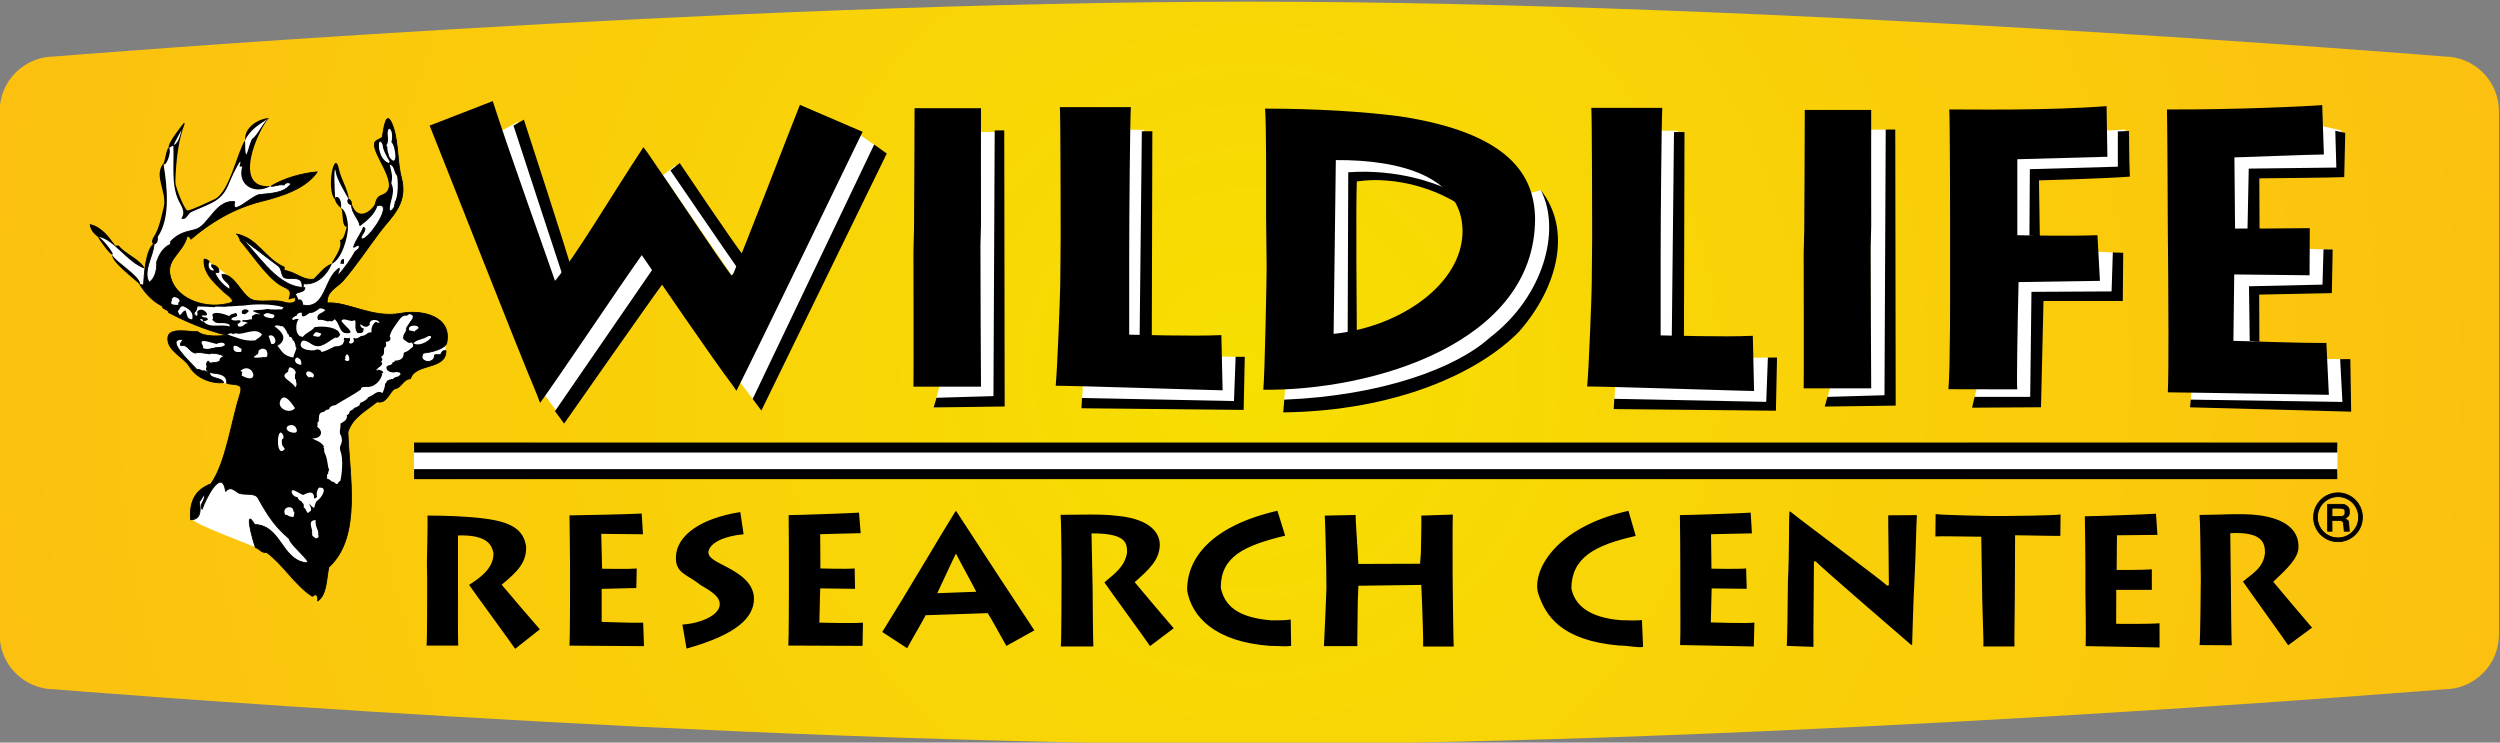 <svg xmlns="http://www.w3.org/2000/svg" xmlns:xlink="http://www.w3.org/1999/xlink" xml:space="preserve" viewBox="0 0 374.99 111.39"><rect x="0" y="0" width="374.99" height="111.39" fill="#808080" stroke="none"/><defs><path id="a" d="M0 0h612v792H0z"/></defs><defs><clipPath id="b"><path d="M171.52 741.19c-3.408 0-6.169-2.763-6.169-6.17v-58.867c0-3.408 2.761-6.171 6.169-6.171 0 0 75.384-6.168 134.45-6.168s134.45 6.168 134.45 6.168c3.407 0 6.17 2.763 6.17 6.17v58.868c0 3.407-2.763 6.169-6.17 6.169 0 0-75.383 6.169-134.45 6.169s-134.45-6.168-134.45-6.168"/></clipPath><clipPath id="d"><use xlink:href="#a"/></clipPath><clipPath id="e"><use xlink:href="#a"/></clipPath><clipPath id="f"><use xlink:href="#a"/></clipPath><clipPath id="g"><use xlink:href="#a"/></clipPath><clipPath id="h"><use xlink:href="#a"/></clipPath><clipPath id="i"><use xlink:href="#a"/></clipPath><clipPath id="j"><use xlink:href="#a"/></clipPath><clipPath id="k"><use xlink:href="#a"/></clipPath><radialGradient id="c" cx="0" cy="0" r="1" gradientTransform="matrix(196.53 0 0 -196.53 305.98 705.59)" gradientUnits="userSpaceOnUse"><stop offset="0" stop-color="#f7df01"/><stop offset="1" stop-color="#fdb515"/></radialGradient></defs><g clip-path="url(#b)" transform="matrix(1.333 0 0 -1.333 -220.47 996.48)"><path fill="url(#c)" d="M171.52 741.19c-3.408 0-6.169-2.763-6.169-6.17v-58.867c0-3.408 2.761-6.171 6.169-6.171 0 0 75.384-6.168 134.45-6.168s134.45 6.168 134.45 6.168c3.407 0 6.17 2.763 6.17 6.17v58.868c0 3.407-2.763 6.169-6.17 6.169 0 0-75.383 6.169-134.45 6.169s-134.45-6.168-134.45-6.168"/></g><path fill="#fff" d="M62.096 71.036h288.513v-3.987H62.096zM351.516 53.864l-2.553-.021-.063 4.879-19.928-.353-.229.084-.187 2.075 23.23.436zm-1.96-16.44-3.135-.083-.249 3.239-12.248-.832.041 11.813 4.089.271.145-2.741.271-5.627 10.296-.145zm1.627-17.853-2.784-.641-.165 3.465-13.824.332-.208 12 3.363.124.643-1.661-.123-7.369 13.054-.083zM305.384 36.304l.031-10.432 13.234-.311.171-6.119-3.112.14-2.835 3.393-10.868.265.093 12.689zm-9.24 23.466.437-1.947 5.604.093-.904-17.126 13.405.872.016-3.829.079-.079 2.708.157-.293 6.32-5.903.095-5.729.311-.312 15.662zm-22.079.013.481-1.744 6.011.093-.063-38.035v-.639l2.741-.015-.219 40.588zm-31.946.773.185-3.321 20.282.936.083-4.381.084-.145h3.156l-.459 7.182zm6.013-9.653 3.324.125.207-31.414-2.636-.011-2.241 31.777z"/><g clip-path="url(#d)" transform="matrix(1.333 0 0 -1.333 -220.47 996.48)"><path fill="#fff" d="m309.78 701.26.255 2.849s9.541.864 14.562 3.807c5.022 2.942 13.056 16.021 12.845 17.072l.153.829 1.184.33s.415-.692.671-1.416c.257-.724.806-7.427-.431-9.109-1.238-1.681-4.206-5.791-5.664-7.064-1.459-1.272-8.781-4.367-11.235-5.021-2.451-.654-12.34-2.277-12.34-2.277m5.57 8.5 1.985.233.023 1.729.28 15.764s.304.257 1.355.257c1.05 0 5.582-.42 7.38-1.214 1.798-.795 3.622-1.356 3.622-1.356s.232 2.103-4.672 3.481c-4.905 1.378-9.623 1.681-9.694 1.658-.068-.023-1.214-1.401-1.214-1.401z"/></g><path fill="#fff" d="m171.614 19.478-2.32-.016-.311 31.403h2.803zm-9.346 41.012.187-3.16 20.77.964-.156-4.827 2.663.077-.484 6.945z"/><g clip-path="url(#e)" transform="matrix(1.333 0 0 -1.333 -220.47 996.48)"><path fill="#fff" d="m270.46 701.7.758 2.755 3.936.211-.093 27.838s.397.21.514.199h2.533l-.256-30.723z"/></g><path fill="#fff" d="m131.535 21.984-2.693-1.837-18.045 36.899 2.444 3.239zm-30.279 2.867-1.807 1.432 10.369 15.102.577-.203.731-1.619zm-26.186-5.16 2.573-1.391 7.453 22.378-1.868 1.868zm9.426 43.346-3.263-4.421 15.096-21.319 2.304 3.28z"/><g clip-path="url(#f)" transform="matrix(1.333 0 0 -1.333 -220.47 996.48)"><path fill="#fff" d="m201.31 680.77-1.681 1.402c-1.682 1.4-2.429 1.962-3.363 2.895-.935.935-1.029.28-1.588.654-.561.374-7.751 2.878-7.801 3.55 0 0 .374.795.467 1.355.094.56.374 1.261.795 1.494.42.234 1.588 1.215 1.914 1.635.327.42 1.682 2.849 2.429 6.399s.654 4.344.654 4.344l-1.028.14-1.193-.236-.629.05s-1.774.513-1.961.56c-.186.047-1.074.841-1.074.841l-.887 1.121s-.514.794-.982 1.074c-.467.28-.653.888-.607 1.261.047.374 1.214.841 1.542.654.327-.187 1.167-.56 1.588-.56.42 0 .7.046.98.046.281 0 1.636-.186 1.636-.186h.746l-.653.934-1.308.233s-2.195.888-2.989 1.308c-.795.421-1.309.795-2.055 1.402-.748.606-2.102 1.541-2.29 1.727-.186.188-.42.468-.98.935-.561.466-2.707 2.428-2.849 2.755-.142.328-.794 1.215-.794 1.215l-.981 1.355s1.074-.374 1.354-.561c.513-.607.748-.701 1.308-1.168.561-.466.934-.607.934-.607l1.69-1.468s.366.394.366.627c0 .234.747 2.476.747 2.476s.887 2.195.98 2.662c.094.468.515 2.196 0 3.643-.093 1.215.047 2.009.234 2.569.187.561.234 1.402.514 1.869s1.355 1.962 1.355 1.962.047-.187-.187-1.168-.748-3.644-.655-4.578c.095-.933.889-3.176 1.122-3.41.234-.233.653-.279.981-.093.327.187 3.082 1.309 3.222 1.822.141.514.748.794 1.728 3.503.514 1.355.842 2.336.842 2.336s.14.513.373.934c.233.42 1.028 1.168 1.495 1.354.466.188.747.327.747.327s-1.167-1.635-1.495-2.615c-.327-.981-.934-3.317-.653-3.784.28-.467.886-1.151 1.611-1.206.724-.055 1.331.178 1.331.178s1.635.561 2.009.561.42-.374.42-.374l-.513-.514s-3.317-1.26-4.811-1.774c-1.495-.514-3.457-1.261-4.532-2.149-1.074-.887-1.353-1.261-2.008-1.308-.654-.046-.513-.14-1.168-.793-.654-.655-2.195-1.682-2.148-3.27.046-1.588 1.587-2.756 2.756-3.176 1.167-.421 1.728-.701 2.615-.748.887-.046 2.756-.28 2.803.047s.187.887-.047 1.121c-.233.233-.981.467-1.495 1.027-.513.561-1.214 1.496-1.308 1.822-.093.327-.186.887-.186.887s.326-.047.794-.42c.467-.374 1.261-.793 1.682-1.308.42-.514 1.494-1.961 1.775-2.242.279-.28.934-.467 2.568-.607s2.616-.467 2.896-.373c.281.093.634.145.527.632-.106.489-.735 1.002-.735 1.002l-1.054 1.074s-2.661 1.822-2.895 2.476-1.448 2.242-1.448 2.242 1.822-1.121 2.569-1.681c.747-.561 1.869-1.589 1.869-1.589s.326-.653 1.027-.794c.7-.14 1.214-.56 1.962-.513.747.046.888.326 1.261.7.374.374 1.588 1.308 2.056 2.289.466.981 1.053 2.494.993 3.046-.06.55-.293 1.625-.993 2.465-.234.562-.655 1.309-.655 1.309s-.093 2.988.281 2.896l.233-.701s1.245-2.568 1.253-2.919.662-1.378.755-1.565c.094-.188.607-.514.747-.467.141.046 1.495 1.167 1.869 1.541.374.373.935.888 1.168 1.495s.046 1.074.046 1.074-.513 1.915-.7 2.289c-.187.373-.748 1.728-.654 2.055s.748.514.748.514.327 1.542.467 1.681c.139.14.326-.046.42-.42.093-.374.42-1.915.467-2.476.046-.56 0-1.962.327-2.989.326-1.028-.047-2.382-.14-2.755-.093-.375-.374-1.076-.981-1.682-.607-.607-3.223-4.204-3.97-5.092-.748-.887-3.27-3.269-3.363-3.876-.094-.607-.328-1.168.234-1.495.56-.327 3.549-.747 4.67-.888 1.121-.14 3.317-.14 3.784.047.466.187 1.167.374 1.401.14.233-.233 2.242-1.074 2.429-1.588.186-.513.279-1.168.139-1.4-.139-.235 1.029-.468 1.029-.468s-.048-.888-.14-1.215c-.094-.327-1.309-.981-2.149-1.168-.841-.187-2.383-.98-2.569-1.214-.188-.234-1.308-1.027-1.775-1.774-.467-.748-1.215-.562-1.682-.981-.467-.421-2.522-1.822-2.803-2.943-.28-1.121-.56-8.688-1.307-11.21-.747-2.523-1.635-7.567-1.635-7.567z"/><path d="M213.39 674.9c.084.506.069 7.159.069 7.602l-.026 1.752c0 .632.118 4.878.056 5.278 2.127 0 4.576-.095 6.346-.327 3.034-.379 4.485-1.207 4.764-3.176.047-1.752-.935-2.779-2.756-4.274.591-.717 3.749-4.41 4.298-5.022l-2.78-2.195c-.38.59-4.571 6.289-5.182 7.196 1.002.652 2.823 1.796 2.739 3.595-.172.677-.429 2.078-3.989 1.966v-5.948c0-.8-.017-6.131.025-6.447zm24.47-.06c-.569 0-7.564.057-8.386.057.063 1.117.063 5.625.063 6.11v2.823c0 .337-.04 5.197-.061 5.723.905 0 7.411.146 8.127.21l.14-2.335c-.716 0-4.336.047-4.694.047l.094-3.924c.4 0 2.93-.061 3.9.023l-.047-2.195c-.506 0-3.457-.094-3.9-.094v-3.713c.527 0 3.176-.14 4.671-.093zm4.32 2.43c2.044.126 4.204 1.045 4.204 2.289 0 .674-.506 1.222-2.149 2.148-1.565 1.261-2.896 1.308-2.779 3.27.14 2.359 2.802 4.25 7.24 4.951l.373-2.499c-2.102-.187-3.853-.935-3.964-2.017 0-.716.986-1.087 2.166-1.72 1.286-.695 2.966-1.716 2.966-3.55-.046-2.032-1.775-3.946-7.59-5.581zm20.27-2.4c-.568 0-7.528.035-8.35.035.063 1.116.063 5.625.063 6.109v2.823c0 .337-.005 5.22-.026 5.746.905 0 7.2.217 7.917.281l.187-2.312c-.718 0-4.196-.117-4.555-.117l.024-3.854c.399 0 2.884-.084 3.854 0l.046-2.289c-.507 0-3.481.047-3.924.047l-.093-3.853c.526 0 3.619-.105 4.905 0zm2.22 1.56c2.779 4.437 6.832 11.358 8.244 13.592l.07.023c2.255-3.476 7.71-11.806 8.805-13.429l-3.153-1.751c-.527.948-1.87 3.374-2.102 3.689l-6.983-.233c-.19-.421-1.615-2.828-2.078-3.713zm10.579 4.53c-.442.886-1.972 3.644-2.288 4.298-.421-.822-1.703-3.639-2.102-4.461zm9.511-6.16c.083.506.082 7.289.082 7.731v1.727c0 .632-.041 4.959-.105 5.358 2.129 0 4.593.121 6.363-.112 3.212-.295 4.752-1.579 4.8-3.191 0-1.748-1.168-2.802-2.826-4.274.589-.716 3.842-4.572 4.391-5.184l-2.663-2.008c-.379.589-4.526 6.263-5.138 7.169 1.144.981 2.265 1.728 2.547 3.317 0 .99.069 2.218-3.994 2.195l.123-6.177c0-.8.044-6.235.086-6.551zm25.92.07c-.695-.105-1.286 0-2.381 0-6.26.467-8.806 3.316-9.319 6.212-.07 3.69 2.801 7.31 10.158 8.993l.866-2.804c-4.625-1.121-7.241-2.359-7.241-5.839.396-2.008 1.869-3.386 5.699-3.69.842 0 1.582-.011 2.171.094zm3.69-.03c.042.927.28 5.921.28 6.469l-.023 2.475c0 .358-.121 5.24-.164 5.745l3.481.07c-.042-.379.256-4.385.256-4.764l.048-.747 6.936.024.093 1.19c0 .359.089 3.764.046 4.227l3.55.117c-.041-.505-.023-6.22-.023-6.726l.023-2.195c0-.274.062-5.532.103-5.932h-3.442c.043.716-.118 4.388-.118 4.787l-.093 2.149-7.075-.093-.071-1.822c0-.948-.068-4.49-.047-4.974zm35.91-.09c-.695-.105-1.646.16-2.743.16-6.376.584-8.243 3.246-9.084 5.955-.608 2.429 1.844 7.333 10.182 9.203l.817-2.827c-4.577-1.027-7.216-2.429-7.24-5.909.383-1.859 1.939-3.27 5.559-3.572.842 0 1.792-.083 2.382.023zm12.46.05c-.57 0-7.469.163-8.292.163.063 1.116.022 5.566.022 6.051v2.823c0 .337-.024 5.219-.044 5.746.904 0 7.247.217 7.964.28l.139-2.335c-.716 0-4.243-.094-4.6-.094l.047-3.876c.399 0 2.929-.062 3.899.023l.07-2.289c-.506 0-3.503.047-3.947.047l-.093-3.831c.527 0 3.619-.128 4.904-.023zm3.71.07c.063.78.093 3.853.13 7.303.169 3.307.089 6.566.173 7.831l.093-.024c1.98-1.58 10.232-7.684 10.907-8.337 0 .06.186-.017.187.093.002 1.458-.09 7.06-.071 7.824l3.224.023c-.084-1.222-.11-3.973-.258-7.007-.168-3.033-.216-5.716-.28-7.613l-.141.047c-2.521 2.172-10.421 8.987-10.695 9.365h-.21c0-.716-.082-8.923-.059-9.618zm22.12-.07c.062.547-.16 4.95-.16 7.668l-.074 4.686c-1.58 0-4.508.086-5.162.024l.025 2.521c.947-.126 5.928-.212 6.159-.212h1.834c.4 0 5.034.04 6.065.166l-.022-2.405c-.445-.024-4.164.07-5.093.07l-.023-5.232c0-3.033-.087-6.865-.046-7.286zm19.83-.11c-.569 0-7.498.153-8.319.153.062 1.116-.025 5.68-.025 6.165v2.873c0 .336-.045 5.044-.067 5.57.906 0 7.292.228 8.008.291l.163-2.381c-.716 0-4.195-.047-4.554-.047l-.034-3.9c.399 0 2.989-.014 3.958.069v-2.311h-4.004l-.013-3.82c.527 0 3.598-.043 4.882.063zm4.5.27c.084.506.14 7.031.14 7.473l-.023 1.916c0 .632-.054 4.855-.117 5.254 2.127 0 4.816.209 6.585-.023 3.035-.379 4.547-1.637 4.547-3.533.009-1.278-1.183-2.399-2.841-3.963.59-.717 3.82-4.55 4.367-5.162l-2.686-1.985c-.379.59-4.48 6.263-5.091 7.169 1.028.888 2.312 1.519 2.479 3.224 0 .99-.167 2.429-3.904 2.219l.071-6.12c0-.801.05-6.176.093-6.492zm16.33 14.21c.018 0 .226-.091.226-.091.087-.068.212-.149.212-.244l.081-1.062h-.568l-.08.874c0 .094-.046.176-.134.244-.089.068-.194.102-.315.102h-.852v-1.22h-.487v3.026h1.625c.244 0 .373-.068.549-.204.175-.136.262-.298.262-.486v-.348c-.005-.335-.536-.591-.519-.591m-1.43.246h.69c.121 0 .552-.001.637.104.09.068.135.149.135.243v.346c-.015.263-.651.263-.772.263h-.69z"/><path fill="none" stroke="#000" stroke-width=".093" d="M429.23 689.17c.018 0 .226-.091.226-.091.087-.068.212-.149.212-.244l.081-1.062h-.568l-.08.874c0 .094-.046.176-.134.244-.089.068-.194.102-.315.102h-.852v-1.22h-.487v3.026h1.625c.244 0 .373-.068.549-.204.175-.136.262-.298.262-.486v-.348c-.005-.335-.536-.591-.519-.591zm-1.43.246h.69c.121 0 .552-.001.637.104.09.068.135.149.135.243v.346c-.015.263-.651.263-.772.263h-.69z"/><path d="M195.67 734.27c-1.044-.689-2.158-1.31-2.69-2.511-.127 1.448 1.456 2.424 2.69 2.511"/><path d="M186.2 733.69c-.662-1.734-.991-3.771-1.076-6.636-.014-.499 1.007-3.073 1.345-3.184.259-.085 2.521 1.019 3.05 1.255 1.705.764 2.591 5.448 3.453 6.637.01-3.348.375-.391.807.18.574.337 1.302 2 1.883 2.331-1.203-1.292-4.237-8.023.184-7.665-1.931-1.045-3.796.21-3.189 2.194-.118.001-.256-.016-.313.046.456 1.521-.731-.882-.942-1.391-.502-1.206-.822-2.078-2.242-2.779-.758-.376-1.612-.691-2.242-.988-.416-.196-.567-1.01-1.121-.716.515.743.029 1.286-.314 2.017-.848 1.808-.485 4.073-.583 6.143-.247-.007-.299-.209-.538-.224-.093.587 1.533 2.573 1.753 2.845.253-.081-1.272-2.406-1.126-2.531.807.553.655 1.836 1.211 2.466"/><path d="M184.42 730.93c.341-.552-.452-2.383-.638-1.743.179.105.322 1.776.638 1.743m20.24-5.85c-.376.664-1.342 2.27-1.464 3.002-.278 1.666-.165-2.585-.045-3.034-1.139.908-.138 6.076.403 3.393.199-.977 1.02-2.278 1.106-3.361m-20.88 4.08c.447-2.665.802-6.168-.627-8.25.15-1.243-1.128-1-.45 0 .595.877.895 2.437 1.122 3.364.384 1.637-1.182 3.489-.045 4.886"/><path d="M203.77 724.12c-1.615 1.401.186 1.948 0 0m.86 1.09c.243-.13.396-.35.359-.762-.413.018-.711.493-.359.762m-.86-1.09c.537-.175.764-1.411.775-2.09-.792-.18-.47 1.616-.775 2.09m-28.28-1.78c1.328-.306 2.085-1.349 2.87-2.421h.404c.652-.902 2.426-1.537 2.921-2.595-1.956.62-3.513 3.38-5.298 3.581-.431.346-.824.731-.897 1.435"/><path d="M204.41 722.03h.135c.025-1.193-.71-3.705-1.847-4.187.262.685 1.247 1.716.945 2.709.439-.076.657 1.076.767 1.478m-27.99-1.12c.309.01 1.678-1.663 1.669-1.972-.053.007-.081-.01-.09-.044-.249.035-1.546 1.766-1.579 2.016m1.58-2.02c.388-.808 3.37-2.522 3.139-3.364-.602.621-3.206 2.513-3.139 3.364m26.1-.49v-.538h-.404c.038.277.063.566.404.538"/><path d="M203.56 717.36c.108-.208-.244-.498-.089-.762.693.786 1.427 1.772 1.884 2.646.188.186.518.228.448.672-.225.118-.371-.185-.628-.18.266.857.804 1.439 1.121 2.243.579-.262-.573-1.12-.179-1.3.629-.289 3.817 4.27 1.704 3.722-.29-.926-1.149-1.659-1.929-2.243-.121.775-.945 1.398-.93 2.309.633-1.65 1.956-1.018 2.634.023.136.621.324.942.718 1.076 2.186.742-.283 3.692-.718 5.247-.293 1.049.324.87.808 1.3.07.063.3 3.09.986 1.748.891-1.743.656-4.376 1.166-6.277.798-2.973-1.133-4.429-2.422-6.143-1.312-1.747-2.691-3.824-4.124-5.471-.691-.792-1.873-1.154-1.795-2.511 2.33.175 5.067-1.763 8.296-1.166 2.419.447 5.766-.347 5.157-3.318-.135-.659-1.741-1.08-2.646-1.165-.684-1.075 1.357-1.31 1.256-.225.224.112.363.03.672.045.16.199.175.543.628.449.009-2.208-3.442-1.341-3.991-3.14-.905-.096-.974-1.029-1.838-1.165-.6-.479-.874-1.703-1.928-1.435-1.213-1.015-2.741-1.715-3.274-3.408.124-4.73 1.624-11.752-2.151-15.201-.285-1.337-.209-3.101-1.257-3.812.055.236.013.677-.269.717-.142-.036-.181-.177-.358-.179-2.013 1.336-3.186 3.511-5.112 4.933-.679-.08-.768.428-1.256.538-.337.832-1.344 4.713-.089 2.601 2.693-.086 2.965-3.248 5.066-4.126 2.454-.848-.933 1.536-1.21 2.556-1.597 1.327-2.459 2.7-3.498 4.574-.311.562-1.479.307-2.062.494-.396.126-.951.964-1.569.223-.412 2.837-2.264-.868-2.646-2.017-.324.673.335.888.269 1.614-.213-.088-.439-.674-.583-.762.052-.271.476-2.048-.987-2.018-.158 2.188.645 3.406 2.287 4.036 1.69 2.358 2.299 7.058 3.274 10.089.416 1.293-.424.97-1.48 1.211.078 1.718-2.43.67-2.288 1.749.229.03-.206.455.18.762.101-.048.132-.169.224-.225.356.08.889.027 1.122.269-.067.214.159.38.447.494-.331.284-1.549.454-1.614.269-.382.063-1.384.259-1.614.09-.713.156-.844 1.041-1.658.851-.096.357.234.438.223.673-2.079.16.858-2.536 1.615-3.364.198.048.376-.052.672-.179.163.17.496-.214.762-.224.024-.689 1.349-.437 1.57-1.076-1.292-.149-3.096.486-3.857 1.839-.541.963-2.555 1.751-2.42 3.228.111 1.22 2.457.612 3.362.673.756-.65 2.609-.493 3.274-.404-2.377.57-4.695 1.578-6.547 2.556-.056.421-.676.28-.717.718-1.089.556-1.881 1.407-2.511 2.421.192-.031.296-.017.403-.045.069 1.289.275 4.061 1.185 4.647-.008-1.252-1.318-3.084-.557-4.332.685.385.889 1.448.852 2.285.295.871.725 1.607 1.525 1.974.013.105.07.168.044.314.815.883 1.572 1.073 2.736 1.345 1.53.357 2.326 3.438 4.483 3.139-.487-1.788 1.926.708 2.781.806 1.327.154 2.761.134 3.543 1.212-.22.19-.672.151-.763-.135-.71.104-.986-.177-1.479-.134 1.373.872 3.508 1.476 5.201 1.614-1.276-1.885-3.955-2.739-6.278-3.318-3.139-.784-5.812-2.421-7.937-4.26-.102.153-.165.343-.404.359-.585-2.173-2.726-2.612-1.748-5.067.844-2.122 3.895-3.218 6.547-2.467.813.23-.451.991-.718 1.256-.951.939-2.348 2.076-2.197 3.677.303.019.419-.149.583-.269-.275-.347-.102-1.096.494-1.076.209.345-.335.323-.225.717.483-.058.893-.368.807-.852-.118-.046-.275-.054-.448-.045.274-.73.943-1.445 1.659-1.883.243.754-.877.874-.852 1.704 1.483.001 2.188-2.391 3.408-2.87.842-.331 2.591.078 3.587-.269.41-.143 1.472-.243 1.255.493-.315.031-.485-.083-.717-.135.435 1.164-.268 1.122-.987 1.57-1.58.984-3.334 3.671-4.534 5.043.142-.038-.264.533-.21.584 2.015-1.719 4.125-5.673 7.21-5.895.071 1.413-1.074.813-1.972 1.076-.37.107-.308 1.017-.673 1.3-1.444 1.119-3.347 2.509-4.753 3.632 2.443-.475 3.208-2.79 5.381-3.723v-.358c1.435-.247 2.129-1.2 3.363-.987.587.579 1.187 1.384 1.928 1.66-.515-1.218-1.645-2.34-3.094-2.197-.106-.029.007-.277-.089-.314.042-.077.14-.099.223-.135-.034-.564-.794-.4-1.076-.717.139-.239.247-.473.314-.673.359.141.498-.182.494-.538 2.648-.576 2.398 3.073 4.124 4.125m5.337 13.856c.067-.121-.051-.215.089-.134-.023-.427.116-.906.18-.898-.122-.169.224-.368 0-.223 1.058-1.605.766 1.193.269 1.569.09.313.2 1.382-.269 1.524-.349-.419.118-1.347-.269-1.838m.269-2.017c-.013.087.06.088.089.134-.409.695-.796 1.422-.807 1.928-.573 1.341-.714-1.564.718-2.062m.269-2.288c.572-1.073-.371-2.392-.135-3.049-.027-.003-.053-.007-.045-.044.32.157.316.267.494.493-.084.29.097.145.044.493.442.474.4 2.608.269 2.959-.379.455-.288 1.144-.807 1.256.159-.721.383-1.237.18-2.108m-24.662-13.093c-.105-.025-.105-.135 0-.045-.013-.164-.124-.056-.09-.403.173-.153.617-.129.807-.135-.138.116.075.299-.09.179.494.363-.045.638-.403.718-.168-.121-.337-.245-.224-.314m7.981-.672c-.603-.002-1.243-.095-1.794-.091-.116-.123-1.55.082-1.389-.089-.943.079-.489.031-1.929.089-.13-.568-.124-.441-.359-.762.141.014-.113-.129.046-.134.023.223.049-.18.179-.135-.027-.002-.053-.006-.045-.045.283.174.078.24.135.539.65.671 1.748-.752.583-.449-.011-.035-.001-.088-.045-.09 0 .025-.037.052-.045 0 .259-.269.48.013.717-.358-.041-.174-.687-.372-.627 0-.08-.026-.264.054-.269-.045.231-.127.174-.263.403-.179.592-.854 1.94-.256 2.915-.583v.179c-.809.465-1.451-.189-1.973.628.222-.093.011.434.045.583.402.299 1.276.025 1.928-.225.04.287.7.25.582.36.315-.052.257-.226.269-.36-.303-.186-.451-.057-.672-.358.398-.33.975.073 1.077-.224-.06-.211-.104-.119-.315-.314-.002.027-.006.053-.044.044.091-.244-.002-.068.089-.313.707-.116.628.41 1.077.358-.153.145-.438.168-.629.18.008.067-.015.165.045.178.572-.056.673.11 1.032.091-.022.199.061.223 0 .358.506.313.407.246.986.18-1.107.439-1.258.46.135.537-.025 0 .799.09.583.091.71-.127 1.213-.038 1.748-.045-.137.069.114.12.09.224-1.325.405-3.312.377-4.529.18m-6.681-.091c-.477.17-.449-.562-.673-.447.092-.217-.025-.23.09-.225.198-.727.399.296.807.225.201-.548.116-.956.717-.987.251.901-.656 1.295-.941 1.434m14.214-.716c-.153-.04-.999-.872-.941-.046 0-.025.037-.051.044 0-.154.197-.695-.126-.537-.224-.303-.155-.572-.248-.584-.493 0 .024.037.051.045 0 .1-.131.314.185.718.045-.363-.226-.548-1.98.449-1.973.364.486 1.028.641 1.299 1.076 1.04.205 2.594-.036 2.826-.673-.014-.088.06-.088.089-.134-.104-.269-.39-.501-.538-.359-.847-.406-1.61-1.37-2.6-.807-.317.18-1.032.743-1.256.269-.49-1.033 1.863-.962 1.613-.807.317.032.554-.016.629-.224.031-.179 1.161.383 1.525.583.178-.015.33-.002.403.089 0-.044-.036-.053-.045-.089.555.15.563.279.718.672-.055.005-.107.014-.09.09.045 0 .053-.036.09-.045-.139.157.075.181-.09.224.212.07.498-.119.673.045.132-.148.036-.599-.045-.404-.103-.539.822-.178.448.269.06.001.041.079.09.09.355-.198.767.239.807.225.652.02.646.478 1.166.403-.047.623.191.978.493 1.211.072-.081.366-.169.404-.135-.121.455-1.243.448-1.077-.224-.433-.403-.563-.214-1.076.045-.026-.2.204-.49.359-.404.116-.582-.304-.657-.717-.538.007.158-.152.147-.18.269.051.005.07-.065.09 0-.297.348.16 1.365-.359 1.076-.351-.129-1.103.393-1.3 0 .149-.459 1.894-1.54.448-1.39-.683.071-.627.995-1.21 1.57-.229-.249-.43-.324-.583-.18-.253-.241-.54.198-1.301.089-.322.758.521.736.808 1.123-.263.188-.494.192-.628.178-.133-.128-.824-.622-1.077-.492m-5.246-.225c.214-.426.933-.283.853-.404.143.089.083.089.134 0 .129.212.253-.033.224.404-.693.156-.72.335-1.211 0m16.232-.135c-.599.225-.95-.449-1.121-.672-.486-.694-.758-1.021-.897-1.614.231-.287-.038-.668-.358-.584-.006-.055-.014-.106-.09-.089.1-.306.052-.512-.179-.628.001-.874-.064-.756-.359-1.031.114-.021.076-.194.179-.224-.102-.158.031-.06-.134-.27 0 .026-.037.051-.045 0 .463-.405-.433-.681-.538-.986.102.062.168-.116.18 0-.05.011-.108.074-.046.089.274-.131.47.025.673-.357-.028-.075-.299-.078-.134-.18-.109-.594-.725-1.381-1.525-1.435-.381.008-.919.049-.852-.27-.927-.677-2.003-1.199-2.915-1.792-.355-.011-.666-.228-.672-.449-.362-.074-.466-.126-.538-.269-.521-.105-.637-.176-.628-1.076-.293-.246-.043-.179-.179-.628.771-.531.461-1.365-.583-1.301.732-.375.899-.315 1.39-.941-.053-.007-.128.007-.134-.045.194-.196.045-.062.134-.583.422-.773.327-1.664.538-1.928-.029-.161-.176-.325-.09-.493-.309-.058-.041-.385-.179-.538.464-.051.439-.405.807-.359.083-.184.29-.275.403-.224.019.103.216.301.314.358.143.578.37 2.454 0 3.318-.22.788.379.733.09 1.705-.333.464-.02.764-.09 1.39.414.265.823.41.718.986.225.003.313.247.358.448.197.073.398.16.494.359.106-.029.461.184.627.314-.164.163.158.055 0 .224.413.116.898.468.898.628.733.251 1.003.868 1.658.492.045.173.294.669.27 1.032.237.165.107.305.403.449.005-.05-.065-.07 0-.09.05.275.392-.01.224.18h.269c.319.403.483.065.853.538-.098.339-.337.129-.405.269-.334-.167-1.33-.076-1.165.628.208-.039.047.071.135.089.086-.012.551.084.537.359.145.051.426.105.18.179.958.016 1.058.436 1.075.898.567.194.586.325 1.033.672.055.287-.02.346-.18.493-.202-.223-.541.074-.897.359-.152.577.415.819.269 1.121.14-.094.075.048 0 .089.062.054.235.402.359.538.098.277.901.869.044 1.077.09-.058-.431-.124-.179-.225m.179-1.614c.167.012.757-.232.673 0 1.199.548-1.039.844-.673 0m-15.155.449c-.003.027-.006.053-.045.044.839-.617 1.512-1.321.582-2.107-.279.022.115-.131-.224-.09.615-.805.736-1.14 1.794-1.345.007.053-.007.128.045.135-.051.151.472 1.033.223.986-.045.512-.182.741-.358.852-.045.273-.156.327-.358.359-.087.072-.035.393-.179.269-.1.411-.598 1.114-.763.897-.131.092-.604.172-.717 0m-4.216-.807c-.111.032-.367.034-.448-.09-.245.252-.434.041-.673 0 .828-.234 1.877-.818 3.14-.673.315.24.656.402.762.673-.683.841-2.147-.099-2.781.09m8.565-.269c.423-.01.698-.311.897.269-.29.103-.453.105-.493.179-.092-.15-.039-.039-.089 0-.199-.213-.273-.168-.315-.448m13.003 0c-.744-.476-1.349-.368-1.748-.852.003.062-.01.171-.044.089.801-.701 2.737.853 1.792.763m-18.025 0c.095-.181.203-.639.314-.897.817-.115.386 1.302-.314.897m-7.354-1.166c-.084-.079.061-.173-.089-.09.188-.342 1.149-.128.986-.09.352.044.4-.002.404.09.537.018.831 0 1.076.224 0-.025.035-.051.045 0-.018.459-.775.225-.942.135-.814.172-2.165.787-1.48-.269m4.26-.269c-.171.046-.519.475-.851.269-.1-.784.549-.626.851-.627-.051.012.123.273 0 .358m1.48-.808v-.179c.104-.046 1.135.002.986.089.16-.061.138-.12.179 0 .126-.17.419.104.27.315.213-.014-.146.274 0 .314-.282.431-.816.29-.987-.045.225-.136-.135-.051 0-.314-.27.029-.271-.29-.448-.18m10.224-.224c.05-.092-.004-.039.089-.09-.064-.024-.109-.069-.134-.134.973-.663.301 1.443.045.224m-5.381.045c-.483-.145-.253-.827.448-.807-.002.576-.118.602-.448.807m-1.032-1.614c-1.176-.604.518-1.039.807-1.749.002.045.273.272.044.672.143-.159-.05.43-.088.27.018.298-.041.6.088.583-.103.025-.103.135 0 .045.058.36-.468.735-.716.672-.026-.044-.146-.326-.135-.493m-5.201-.403c0 .024-.036.05-.046 0 2.255-1.279 1.236 1.735-.134.492.151.032.148-.092.224-.134-.065-.176-.053-.155-.044-.358m7.623-.225c.128.184.191-.051.403 0 .061.232.083.173.045.359-.184.21-.466.357-.673.314-.423-.254.098-.696.225-.673m-3.274-2.555c-.477-.943 1.036-1.609 1.615-.897-.143.171-1.118 1.877-1.615.897m.852-3.454c.184-.158 1.285-.507.897.315-.319.678-1.486.191-.897-.315m-.359-2.017c-.143.037-.103.187-.313.404.026.003-.2.688.134.761.043.033-.077.285.044.225-.778 1.798-.99-2.741.135-1.39m3.542-5.067c.155-.087-.108-.338.091-.18-.036-.226-.074-.293-.359-.359 0 .9-.557.747-1.211.404-.211.002-.877.555-1.256.538-.203-.309.24-.785.584-.761.11-.228.225-.439.448-.449.028-.233.372-.21.269-.718.34-.229.208-.371.448-.627.067.007.166-.017.18.044-.053.007-.127-.008-.135.045.696.136.083.8.135.987.13-.199.293-.365.493-.493-.025 0-.051-.037 0-.045.022.052.047.101.089.134.006.186.142.568.27.673.582.374 1.257 1.622.269 1.479.024 0 .05.037 0 .045-.292-.262-.256-.711-.315-.717m-3.497-2.377c.254.097.276-.216.897-.224.115.147.168.828 0 .538.128.881-1.425.644-.897-.314m3.05-1.883c-.129.061-.052-.218 0-.134-.165-.4.291-.496.404-.629.025.105.134.105.043 0 .185.091.364.264.18.225.066.105.112.101 0 .179.148.513-.369.846-.27 1.659-.886-.034-.443-.791-.357-1.3"/><path fill="none" stroke="#000" stroke-linecap="round" stroke-linejoin="round" stroke-width=".093" d="M203.56 717.36c.108-.208-.244-.498-.089-.762.693.786 1.427 1.772 1.884 2.646.188.186.518.228.448.672-.225.118-.371-.185-.628-.18.266.857.804 1.439 1.121 2.243.579-.262-.573-1.12-.179-1.3.629-.289 3.817 4.27 1.704 3.722-.29-.926-1.149-1.659-1.929-2.243-.121.775-.945 1.398-.93 2.309.633-1.65 1.956-1.018 2.634.023.136.621.324.942.718 1.076 2.186.742-.283 3.692-.718 5.247-.293 1.049.324.87.808 1.3.07.063.3 3.09.986 1.748.891-1.743.656-4.376 1.166-6.277.798-2.973-1.133-4.429-2.422-6.143-1.312-1.747-2.691-3.824-4.124-5.471-.691-.792-1.873-1.154-1.795-2.511 2.33.175 5.067-1.763 8.296-1.166 2.419.447 5.766-.347 5.157-3.318-.135-.659-1.741-1.08-2.646-1.165-.684-1.075 1.357-1.31 1.256-.225.224.112.363.03.672.045.16.199.175.543.628.449.009-2.208-3.442-1.341-3.991-3.14-.905-.096-.974-1.029-1.838-1.165-.6-.479-.874-1.703-1.928-1.435-1.213-1.015-2.741-1.715-3.274-3.408.124-4.73 1.624-11.752-2.151-15.201-.285-1.337-.209-3.101-1.257-3.812.055.236.013.677-.269.717-.142-.036-.181-.177-.358-.179-2.013 1.336-3.186 3.511-5.112 4.933-.679-.08-.768.428-1.256.538-.337.832-1.344 4.713-.089 2.601 2.693-.086 2.965-3.248 5.066-4.126 2.454-.848-.933 1.536-1.21 2.556-1.597 1.327-2.459 2.7-3.498 4.574-.311.562-1.479.307-2.062.494-.396.126-.951.964-1.569.223-.412 2.837-2.264-.868-2.646-2.017-.324.673.335.888.269 1.614-.213-.088-.439-.674-.583-.762.052-.271.476-2.048-.987-2.018-.158 2.188.645 3.406 2.287 4.036 1.69 2.358 2.299 7.058 3.274 10.089.416 1.293-.424.97-1.48 1.211.078 1.718-2.43.67-2.288 1.749.229.03-.206.455.18.762.101-.048.132-.169.224-.225.356.08.889.027 1.122.269-.067.214.159.38.447.494-.331.284-1.549.454-1.614.269-.382.063-1.384.259-1.614.09-.713.156-.844 1.041-1.658.851-.096.357.234.438.223.673-2.079.16.858-2.536 1.615-3.364.198.048.376-.052.672-.179.163.17.496-.214.762-.224.024-.689 1.349-.437 1.57-1.076-1.292-.149-3.096.486-3.857 1.839-.541.963-2.555 1.751-2.42 3.228.111 1.22 2.457.612 3.362.673.756-.65 2.609-.493 3.274-.404-2.377.57-4.695 1.578-6.547 2.556-.056.421-.676.28-.717.718-1.089.556-1.881 1.407-2.511 2.421.192-.031.296-.017.403-.045.069 1.289.275 4.061 1.185 4.647-.008-1.252-1.318-3.084-.557-4.332.685.385.889 1.448.852 2.285.295.871.725 1.607 1.525 1.974.013.105.07.168.044.314.815.883 1.572 1.073 2.736 1.345 1.53.357 2.326 3.438 4.483 3.139-.487-1.788 1.926.708 2.781.806 1.327.154 2.761.134 3.543 1.212-.22.19-.672.151-.763-.135-.71.104-.986-.177-1.479-.134 1.373.872 3.508 1.476 5.201 1.614-1.276-1.885-3.955-2.739-6.278-3.318-3.139-.784-5.812-2.421-7.937-4.26-.102.153-.165.343-.404.359-.585-2.173-2.726-2.612-1.748-5.067.844-2.122 3.895-3.218 6.547-2.467.813.23-.451.991-.718 1.256-.951.939-2.348 2.076-2.197 3.677.303.019.419-.149.583-.269-.275-.347-.102-1.096.494-1.076.209.345-.335.323-.225.717.483-.058.893-.368.807-.852-.118-.046-.275-.054-.448-.045.274-.73.943-1.445 1.659-1.883.243.754-.877.874-.852 1.704 1.483.001 2.188-2.391 3.408-2.87.842-.331 2.591.078 3.587-.269.41-.143 1.472-.243 1.255.493-.315.031-.485-.083-.717-.135.435 1.164-.268 1.122-.987 1.57-1.58.984-3.334 3.671-4.534 5.043.142-.038-.264.533-.21.584 2.015-1.719 4.125-5.673 7.21-5.895.071 1.413-1.074.813-1.972 1.076-.37.107-.308 1.017-.673 1.3-1.444 1.119-3.347 2.509-4.753 3.632 2.443-.475 3.208-2.79 5.381-3.723v-.358c1.435-.247 2.129-1.2 3.363-.987.587.579 1.187 1.384 1.928 1.66-.515-1.218-1.645-2.34-3.094-2.197-.106-.029.007-.277-.089-.314.042-.077.14-.099.223-.135-.034-.564-.794-.4-1.076-.717.139-.239.247-.473.314-.673.359.141.498-.182.494-.538 2.648-.576 2.398 3.073 4.124 4.125zm5.337 13.856c.067-.121-.051-.215.089-.134-.023-.427.116-.906.18-.898-.122-.169.224-.368 0-.223 1.058-1.605.766 1.193.269 1.569.09.313.2 1.382-.269 1.524-.349-.419.118-1.347-.269-1.838zm.269-2.017c-.013.087.06.088.089.134-.409.695-.796 1.422-.807 1.928-.573 1.341-.714-1.564.718-2.062zm.269-2.288c.572-1.073-.371-2.392-.135-3.049-.027-.003-.053-.007-.045-.044.32.157.316.267.494.493-.084.29.097.145.044.493.442.474.4 2.608.269 2.959-.379.455-.288 1.144-.807 1.256.159-.721.383-1.237.18-2.108zm-24.662-13.093c-.105-.025-.105-.135 0-.045-.013-.164-.124-.056-.09-.403.173-.153.617-.129.807-.135-.138.116.075.299-.09.179.494.363-.045.638-.403.718-.168-.121-.337-.245-.224-.314zm7.981-.672c-.603-.002-1.243-.095-1.794-.091-.116-.123-1.55.082-1.389-.089-.943.079-.489.031-1.929.089-.13-.568-.124-.441-.359-.762.141.014-.113-.129.046-.134.023.223.049-.18.179-.135-.027-.002-.053-.006-.045-.045.283.174.078.24.135.539.65.671 1.748-.752.583-.449-.011-.035-.001-.088-.045-.09 0 .025-.037.052-.045 0 .259-.269.48.013.717-.358-.041-.174-.687-.372-.627 0-.08-.026-.264.054-.269-.045.231-.127.174-.263.403-.179.592-.854 1.94-.256 2.915-.583v.179c-.809.465-1.451-.189-1.973.628.222-.093.011.434.045.583.402.299 1.276.025 1.928-.225.04.287.7.25.582.36.315-.052.257-.226.269-.36-.303-.186-.451-.057-.672-.358.398-.33.975.073 1.077-.224-.06-.211-.104-.119-.315-.314-.002.027-.006.053-.044.044.091-.244-.002-.068.089-.313.707-.116.628.41 1.077.358-.153.145-.438.168-.629.18.008.067-.015.165.045.178.572-.056.673.11 1.032.091-.022.199.061.223 0 .358.506.313.407.246.986.18-1.107.439-1.258.46.135.537-.025 0 .799.09.583.091.71-.127 1.213-.038 1.748-.045-.137.069.114.12.09.224-1.325.405-3.312.377-4.529.18zm-6.681-.091c-.477.17-.449-.562-.673-.447.092-.217-.025-.23.09-.225.198-.727.399.296.807.225.201-.548.116-.956.717-.987.251.901-.656 1.295-.941 1.434zm14.214-.716c-.153-.04-.999-.872-.941-.046 0-.025.037-.051.044 0-.154.197-.695-.126-.537-.224-.303-.155-.572-.248-.584-.493 0 .024.037.051.045 0 .1-.131.314.185.718.045-.363-.226-.548-1.98.449-1.973.364.486 1.028.641 1.299 1.076 1.04.205 2.594-.036 2.826-.673-.014-.088.06-.088.089-.134-.104-.269-.39-.501-.538-.359-.847-.406-1.61-1.37-2.6-.807-.317.18-1.032.743-1.256.269-.49-1.033 1.863-.962 1.613-.807.317.032.554-.016.629-.224.031-.179 1.161.383 1.525.583.178-.015.33-.002.403.089 0-.044-.036-.053-.045-.089.555.15.563.279.718.672-.055.005-.107.014-.09.09.045 0 .053-.036.09-.045-.139.157.075.181-.09.224.212.07.498-.119.673.045.132-.148.036-.599-.045-.404-.103-.539.822-.178.448.269.06.001.041.079.09.09.355-.198.767.239.807.225.652.02.646.478 1.166.403-.047.623.191.978.493 1.211.072-.081.366-.169.404-.135-.121.455-1.243.448-1.077-.224-.433-.403-.563-.214-1.076.045-.026-.2.204-.49.359-.404.116-.582-.304-.657-.717-.538.007.158-.152.147-.18.269.051.005.07-.065.09 0-.297.348.16 1.365-.359 1.076-.351-.129-1.103.393-1.3 0 .149-.459 1.894-1.54.448-1.39-.683.071-.627.995-1.21 1.57-.229-.249-.43-.324-.583-.18-.253-.241-.54.198-1.301.089-.322.758.521.736.808 1.123-.263.188-.494.192-.628.178-.133-.128-.824-.622-1.077-.492zm-5.246-.225c.214-.426.933-.283.853-.404.143.089.083.089.134 0 .129.212.253-.033.224.404-.693.156-.72.335-1.211 0zm16.232-.135c-.599.225-.95-.449-1.121-.672-.486-.694-.758-1.021-.897-1.614.231-.287-.038-.668-.358-.584-.006-.055-.014-.106-.09-.089.1-.306.052-.512-.179-.628.001-.874-.064-.756-.359-1.031.114-.021.076-.194.179-.224-.102-.158.031-.06-.134-.27 0 .026-.037.051-.045 0 .463-.405-.433-.681-.538-.986.102.062.168-.116.18 0-.05.011-.108.074-.046.089.274-.131.47.025.673-.357-.028-.075-.299-.078-.134-.18-.109-.594-.725-1.381-1.525-1.435-.381.008-.919.049-.852-.27-.927-.677-2.003-1.199-2.915-1.792-.355-.011-.666-.228-.672-.449-.362-.074-.466-.126-.538-.269-.521-.105-.637-.176-.628-1.076-.293-.246-.043-.179-.179-.628.771-.531.461-1.365-.583-1.301.732-.375.899-.315 1.39-.941-.053-.007-.128.007-.134-.045.194-.196.045-.062.134-.583.422-.773.327-1.664.538-1.928-.029-.161-.176-.325-.09-.493-.309-.058-.041-.385-.179-.538.464-.051.439-.405.807-.359.083-.184.29-.275.403-.224.019.103.216.301.314.358.143.578.37 2.454 0 3.318-.22.788.379.733.09 1.705-.333.464-.02.764-.09 1.39.414.265.823.41.718.986.225.003.313.247.358.448.197.073.398.16.494.359.106-.029.461.184.627.314-.164.163.158.055 0 .224.413.116.898.468.898.628.733.251 1.003.868 1.658.492.045.173.294.669.27 1.032.237.165.107.305.403.449.005-.05-.065-.07 0-.09.05.275.392-.01.224.18h.269c.319.403.483.065.853.538-.098.339-.337.129-.405.269-.334-.167-1.33-.076-1.165.628.208-.039.047.071.135.089.086-.012.551.084.537.359.145.051.426.105.18.179.958.016 1.058.436 1.075.898.567.194.586.325 1.033.672.055.287-.02.346-.18.493-.202-.223-.541.074-.897.359-.152.577.415.819.269 1.121.14-.094.075.048 0 .089.062.054.235.402.359.538.098.277.901.869.044 1.077.09-.058-.431-.124-.179-.225zm.179-1.614c.167.012.757-.232.673 0 1.199.548-1.039.844-.673 0zm-15.155.449c-.003.027-.006.053-.045.044.839-.617 1.512-1.321.582-2.107-.279.022.115-.131-.224-.09.615-.805.736-1.14 1.794-1.345.007.053-.007.128.045.135-.051.151.472 1.033.223.986-.045.512-.182.741-.358.852-.045.273-.156.327-.358.359-.087.072-.035.393-.179.269-.1.411-.598 1.114-.763.897-.131.092-.604.172-.717 0zm-4.216-.807c-.111.032-.367.034-.448-.09-.245.252-.434.041-.673 0 .828-.234 1.877-.818 3.14-.673.315.24.656.402.762.673-.683.841-2.147-.099-2.781.09zm8.565-.269c.423-.01.698-.311.897.269-.29.103-.453.105-.493.179-.092-.15-.039-.039-.089 0-.199-.213-.273-.168-.315-.448zm13.003 0c-.744-.476-1.349-.368-1.748-.852.003.062-.01.171-.044.089.801-.701 2.737.853 1.792.763zm-18.025 0c.095-.181.203-.639.314-.897.817-.115.386 1.302-.314.897zm-7.354-1.166c-.084-.079.061-.173-.089-.09.188-.342 1.149-.128.986-.09.352.044.4-.002.404.09.537.018.831 0 1.076.224 0-.025.035-.051.045 0-.018.459-.775.225-.942.135-.814.172-2.165.787-1.48-.269zm4.26-.269c-.171.046-.519.475-.851.269-.1-.784.549-.626.851-.627-.051.012.123.273 0 .358zm1.48-.808v-.179c.104-.046 1.135.002.986.089.16-.061.138-.12.179 0 .126-.17.419.104.27.315.213-.014-.146.274 0 .314-.282.431-.816.29-.987-.045.225-.136-.135-.051 0-.314-.27.029-.271-.29-.448-.18zm10.224-.224c.05-.092-.004-.039.089-.09-.064-.024-.109-.069-.134-.134.973-.663.301 1.443.045.224zm-5.381.045c-.483-.145-.253-.827.448-.807-.002.576-.118.602-.448.807zm-1.032-1.614c-1.176-.604.518-1.039.807-1.749.002.045.273.272.044.672.143-.159-.05.43-.088.27.018.298-.041.6.088.583-.103.025-.103.135 0 .045.058.36-.468.735-.716.672-.026-.044-.146-.326-.135-.493zm-5.201-.403c0 .024-.036.05-.046 0 2.255-1.279 1.236 1.735-.134.492.151.032.148-.092.224-.134-.065-.176-.053-.155-.044-.358zm7.623-.225c.128.184.191-.051.403 0 .061.232.083.173.045.359-.184.21-.466.357-.673.314-.423-.254.098-.696.225-.673zm-3.274-2.555c-.477-.943 1.036-1.609 1.615-.897-.143.171-1.118 1.877-1.615.897zm.852-3.454c.184-.158 1.285-.507.897.315-.319.678-1.486.191-.897-.315zm-.359-2.017c-.143.037-.103.187-.313.404.026.003-.2.688.134.761.043.033-.077.285.044.225-.778 1.798-.99-2.741.135-1.39zm3.542-5.067c.155-.087-.108-.338.091-.18-.036-.226-.074-.293-.359-.359 0 .9-.557.747-1.211.404-.211.002-.877.555-1.256.538-.203-.309.24-.785.584-.761.11-.228.225-.439.448-.449.028-.233.372-.21.269-.718.34-.229.208-.371.448-.627.067.007.166-.017.18.044-.053.007-.127-.008-.135.045.696.136.083.8.135.987.13-.199.293-.365.493-.493-.025 0-.051-.037 0-.045.022.052.047.101.089.134.006.186.142.568.27.673.582.374 1.257 1.622.269 1.479.024 0 .05.037 0 .045-.292-.262-.256-.711-.315-.717zm-3.497-2.377c.254.097.276-.216.897-.224.115.147.168.828 0 .538.128.881-1.425.644-.897-.314zm3.05-1.883c-.129.061-.052-.218 0-.134-.165-.4.291-.496.404-.629.025.105.134.105.043 0 .185.091.364.264.18.225.066.105.112.101 0 .179.148.513-.369.846-.27 1.659-.886-.034-.443-.791-.357-1.3z"/><path fill="#fff" d="M209.16 733.06c.469-.143.359-1.211.269-1.525.497-.376.788-3.173-.269-1.568.225-.145-.121.053 0 .223-.064-.009-.203.471-.179.897-.141-.081-.024.014-.09.135.387.491-.079 1.418.269 1.838m-.72-1.8c.01-.506.398-1.233.807-1.928-.029-.046-.103-.047-.09-.135-1.431.499-1.29 3.404-.717 2.063m.81-2.24c.519-.111.428-.801.807-1.256.131-.351.173-2.485-.269-2.959.053-.347-.128-.203-.044-.493-.178-.225-.174-.336-.494-.493-.008.038.018.041.045.044-.235.657.707 1.976.135 3.049.203.87-.021 1.386-.18 2.108m-24.26-14.88c.359-.08.898-.354.403-.716.165.117-.047-.064.09-.18-.19.005-.633-.019-.807.134-.034.349.078.239.09.403-.105-.089-.105.021 0 .046-.113.069.056.192.224.313m12.29-1.17c.024-.104-.227-.155-.09-.224-.536.007-1.038-.082-1.749.045.216-.002-.607-.091-.582-.091-1.394-.076-1.242-.098-.135-.537-.578.066-.479.133-.986-.18.061-.135-.021-.159 0-.358-.36.019-.46-.147-1.032-.091-.061-.013-.036-.111-.045-.179.191-.011.476-.034.629-.179-.449.053-.37-.473-1.077-.359-.091.246.001.069-.089.315.037.007.042-.018.045-.045.21.194.254.103.314.314-.103.296-.679-.106-1.078.224.222.301.37.172.673.358-.012.134.046.308-.268.36.116-.11-.543-.073-.583-.36-.652.25-1.526.524-1.929.225-.033-.149.178-.676-.044-.583.521-.817 1.163-.163 1.973-.628v-.18c-.975.328-2.323-.271-2.915.584-.229-.084-.172.052-.404.179.006.1.191.019.27.045-.06-.372.586-.174.627 0-.238.37-.458.089-.717.358.008.052.045.025.045 0 .043.002.034.055.045.09 1.165-.303.067 1.121-.583.449-.058-.299.148-.365-.136-.539-.007.039.019.043.046.045-.13-.046-.156.357-.179.135-.16.005.095.148-.046.134.235.321.23.194.359.763 1.441-.059.986-.012 1.929-.09-.161.171 1.273-.034 1.39.09.55-.004 1.19.087 1.793.09 1.216.197 3.203.225 4.529-.18m-4.663-.718c.084 0 .214-.03.224-.089.206.027.425.232.537.359-.095.353-.94.264-.761-.225-.025 0-.052-.036 0-.045m-5.607-.632c-.602.031-.517.439-.717.987-.408.07-.61-.952-.807-.225-.115-.005.002.008-.09.225.223-.115.196.618.672.448.285-.14 1.193-.534.942-1.435m14.35 1.22c.134.013.366.01.628-.179-.287-.386-1.13-.365-.807-1.122.76.109 1.047-.33 1.3-.089.153-.145.354-.069.583.179.583-.574.527-1.498 1.21-1.569 1.447-.15-.299.93-.448 1.39.198.393.949-.13 1.301 0 .518.289.061-.728.358-1.076-.019-.065-.039.005-.089 0 .027-.122.187-.112.179-.269.413-.119.834-.045.718.537-.156-.086-.385.205-.359.405.513-.26.643-.448 1.076-.046-.166.673.956.68 1.076.225-.037-.034-.332.054-.404.134-.302-.233-.539-.587-.493-1.21-.52.074-.514-.383-1.166-.404-.04.014-.452-.422-.806-.224-.05-.011-.031-.09-.09-.09.374-.447-.551-.808-.448-.269.08-.195.176.255.044.404-.174-.164-.461.025-.673-.045.165-.044-.048-.068.09-.225-.036.009-.044.046-.09.046-.016-.076.035-.085.09-.09-.155-.393-.163-.522-.717-.672.008.035.045.044.044.088-.072-.091-.224-.103-.403-.088-.364-.2-1.494-.763-1.524-.584-.075.209-.312.257-.629.225.249-.156-2.103-.227-1.614.806.225.474.939-.088 1.256-.269.99-.562 1.753.402 2.601.808.146-.142.432.089.537.359-.028.045-.103.046-.089.134-.232.637-1.786.878-2.824.672-.273-.435-.936-.589-1.302-1.076-.996-.007-.811 1.748-.447 1.973-.405.141-.618-.175-.718-.044-.009.05-.045.024-.045 0 .012.245.28.338.583.493-.158.098.384.421.537.223-.007-.05-.044-.024-.044 0-.057-.825.788.007.941.046.254-.13.944.365 1.077.493"/><path d="M192.62 712.3c-.178.489.667.577.761.225-.112-.127-.331-.332-.537-.359-.01.059-.139.089-.224.089-.051.009-.025.045 0 .045"/><path fill="#fff" d="M196.25 712.12c.03-.438-.094-.192-.224-.404-.051.089.009.089-.135 0 .081.121-.638-.022-.852.404.491.336.519.156 1.211 0m15.2.09c.857-.208.053-.799-.045-1.076-.124-.136-.296-.486-.359-.538.075-.042.14-.183 0-.09.146-.302-.421-.544-.269-1.121.356-.285.696-.581.897-.359.16-.147.235-.205.18-.493-.447-.346-.466-.477-1.032-.672-.018-.461-.119-.881-1.076-.897.246-.075-.036-.128-.18-.18.014-.274-.451-.37-.537-.358-.088-.019.072-.129-.136-.091-.164-.702.832-.794 1.166-.627.069-.14.307.071.404-.269-.369-.473-.533-.134-.851-.537h-.27c.168-.19-.174.093-.224-.181-.065.02.004.04 0 .091-.296-.144-.166-.284-.403-.449.024-.363-.224-.86-.27-1.032-.655.376-.925-.242-1.658-.493 0-.159-.485-.511-.898-.628.158-.169-.164-.061 0-.224-.165-.13-.52-.342-.628-.313-.095-.2-.296-.287-.493-.359-.046-.202-.133-.446-.358-.449.105-.576-.305-.721-.718-.987.071-.624-.243-.924.09-1.389.288-.971-.31-.916-.09-1.704.37-.865.143-2.74 0-3.319-.098-.056-.295-.254-.314-.358-.112-.051-.321.04-.403.224-.368-.046-.342.308-.807.359.138.154-.13.48.179.538-.086.168.061.333.09.494-.211.263-.115 1.155-.538 1.928-.089.52.06.386-.134.583.007.052.081.037.134.044-.491.626-.659.566-1.39.942 1.044-.064 1.354.769.582 1.3.137.449-.113.383.18.627-.009.902.107.973.628 1.078.072.142.176.195.538.268.005.221.317.438.673.448.911.595 1.987 1.117 2.914 1.794-.067.319.471.278.852.269.8.054 1.416.841 1.524 1.435-.163.102.108.106.135.18-.203.383-.4.226-.673.358-.062-.015-.004-.079.045-.089-.011-.116-.077.061-.18 0 .106.304 1.002.58.539.986.008.051.045.025.045 0 .165.209.032.112.134.27-.103.029-.065.203-.179.223.295.276.36.158.359 1.031.231.117.279.323.179.628.076-.017.084.035.089.09.321-.085.59.297.359.583.138.594.411.921.897 1.615.171.222.522.896 1.121.672-.252.101.269.166.18.224"/><path fill="#fff" d="M212.12 710.37c.084-.232-.507.012-.672 0-.367.844 1.87.548.672 0m-15.11.45c.165.217.663-.486.762-.897.145.124.093-.197.179-.27.203-.031.315-.085.36-.358.175-.111.311-.34.358-.852.248.047-.275-.835-.224-.986-.052-.007-.038-.082-.044-.135-1.058.205-1.18.54-1.794 1.345.338-.04-.056.113.224.09.929.787.257 1.49-.583 2.108.039.008.042-.018.045-.045.113.173.587.092.717 0m-2.15-.9c-.106-.27-.447-.433-.762-.673-1.263-.146-2.312.438-3.14.673.239.041.428.251.672 0 .082.124.337.122.449.089.633-.188 2.098.751 2.781-.089m6.1.27c.05-.039-.003-.15.089 0 .04-.073.204-.075.493-.179-.198-.58-.474-.279-.896-.269.041.28.115.235.314.448m10.89-1.21c.034.082.048-.027.044-.089.401.484 1.005.376 1.749.851.946.091-.991-1.463-1.793-.762"/><path fill="#fff" d="M195.93 708.84c-.111.258-.219.716-.314.897.7.405 1.131-1.012.314-.897m-6.18 0c.168.09.925.324.942-.135-.009-.051-.045-.025-.045 0-.245-.224-.539-.206-1.076-.224-.004-.092-.051-.046-.404-.09.163-.038-.798-.252-.986.09.15-.083.005.011.09.09-.685 1.056.665.441 1.479.269m2.78-.89c-.302 0-.952-.157-.852.627.333.206.681-.223.852-.269.123-.085-.051-.345 0-.358m1.92-.27c-.136.263.224.178 0 .314.17.335.705.476.986.045-.144-.04.214-.327 0-.314.15-.211-.143-.484-.268-.314-.042-.122-.02-.061-.18 0 .149-.088-.882-.136-.986-.09v.18c.177-.11.178.208.448.179m9.73-.63c.026.065.07.11.134.135-.092.05-.039-.003-.089.09.256 1.218.928-.888-.045-.225m-4.88-.54c-.702-.02-.931.662-.448.807.33-.205.446-.231.448-.807m-1.35-.31c.248.062.774-.312.717-.672-.104.09-.104-.02 0-.045-.13.017-.07-.285-.089-.583.039.159.231-.43.089-.27.228-.4-.043-.628-.045-.672-.289.71-1.983 1.145-.807 1.748-.01.168.109.449.135.494m-5.29-.54c-.076.043-.073.166-.224.134 1.37 1.244 2.389-1.769.135-.492.009.05.045.025.045 0-.009.204-.021.182.044.358m7.35.09c.206.044.488-.103.672-.314.039-.186.017-.127-.044-.358-.212-.051-.275.184-.404 0-.126-.023-.647.419-.224.672m-1.43-4.13c-.578-.711-2.091-.045-1.615.898.497.98 1.472-.726 1.615-.898m.13-2.24c.387-.822-.713-.473-.897-.314-.589.505.577.992.897.314m-1.39-.94c-.122.061-.002-.192-.045-.224-.334-.073-.108-.759-.134-.763.21-.216.169-.366.313-.403-1.125-1.351-.913 3.188-.134 1.39m4-5.74c.051-.008.025-.044 0-.044.988.142.313-1.106-.269-1.48-.128-.105-.264-.487-.269-.673-.042-.033-.068-.082-.089-.134-.052.008-.025.045 0 .045-.201.128-.364.294-.495.493-.051-.187.562-.851-.134-.987.008-.053.083-.038.134-.045-.013-.061-.111-.037-.178-.044-.241.256-.109.398-.449.627.103.508-.24.485-.269.718-.223.01-.338.221-.448.449-.344-.024-.787.452-.583.761.378.017 1.044-.536 1.256-.538.653.343 1.21.496 1.21-.404.287.066.323.133.359.359-.198-.158.064.092-.09.18.058.006.022.455.314.717m-2.92-2.78c.167.291.114-.391 0-.538-.622.008-.644.321-.897.224-.529.958 1.025 1.196.897.314m2.51-.9c-.1-.814.418-1.146.27-1.659.112-.079.065-.075 0-.18.184.039.004-.133-.18-.224.091.105-.019.105-.044 0-.112.133-.569.229-.404.628-.051-.084-.129.196 0 .135-.085.508-.528 1.266.358 1.3"/><path d="M425.73 689.34c0 1.517 1.23 2.748 2.748 2.748 1.516 0 2.747-1.231 2.747-2.748 0-1.518-1.231-2.748-2.747-2.748-1.518 0-2.748 1.23-2.748 2.748m2.748-2.319c1.28 0 2.32 1.038 2.32 2.319s-1.04 2.32-2.32 2.32c-1.282 0-2.321-1.039-2.321-2.32s1.039-2.319 2.321-2.319"/><path fill="none" stroke="#000" stroke-width=".093" d="M425.73 689.34c0 1.517 1.23 2.748 2.748 2.748 1.516 0 2.747-1.231 2.747-2.748 0-1.518-1.231-2.748-2.747-2.748-1.518 0-2.748 1.23-2.748 2.748zm2.748-2.319c1.28 0 2.32 1.038 2.32 2.319s-1.04 2.32-2.32 2.32c-1.282 0-2.321-1.039-2.321-2.32s1.039-2.319 2.321-2.319z"/><path d="M220.84 736.17c1.651-5.184 6.456-18.567 7.006-20.226 2.476 2.991 6.098 9.195 9.949 15.041l.421-.56c3.529-5.1 7.51-11.219 9.482-13.873l.182.145c1.148 2.53 6.562 16.689 7.525 19.052l7.052-3.036c-.641-1.285-12.237-25.316-14.199-29.145l-.374.56c-2.246 2.943-8.763 12.515-10.275 14.712-2.477-3.482-9.381-13.808-11.444-16.628l-.374.981c-2.289 5.419-9.988 25.079-12.05 30.22z"/><path d="m228.87 699.88-1.028 1.401 11.024 16.021s1.214-1.494 1.074-1.727c-.935-1.215-11.07-15.695-11.07-15.695m-.23 16.86c-.28.794-5.465 16.674-5.465 16.674l1.168.67s5.199-15.927 5.293-16.628c.094-.467-.996-.716-.996-.716m13.24 12.46s6.15-9.176 7.33-10.624c.374-.513-.345-1.043-.345-1.043s-.046-.747-.56-.047c-.514.701-7.473 10.883-7.473 10.883z"/></g><path d="m114.202 61.583 18.808-38.55-1.887-1.353-9.51 19.912-8.717 18.248zm34.999-42.026h1.432l.063 41.414-10.65.145.416-1.452 8.552-.249z"/><g clip-path="url(#g)" transform="matrix(1.333 0 0 -1.333 -220.47 996.48)"><path d="m293.63 709.64 1.37-.018.062 23.155h-1.183s-.156-14.697-.249-23.137"/></g><path d="m162.214 61.237.084-1.537 22.793.457.249-6.643h1.371l-.167 7.97z"/><g clip-path="url(#h)" transform="matrix(1.333 0 0 -1.333 -220.47 996.48)"><path d="m353.51 709.55 1.371-.019.061 23.155h-1.183s-.156-14.697-.249-23.136"/></g><path d="m242.052 61.357.081-1.536 22.794.456.249-6.643h1.371l-.168 7.972zm40.799-41.932h1.432l.063 41.414-10.648.145.415-1.452 8.552-.251z"/><g clip-path="url(#i)" transform="matrix(1.333 0 0 -1.333 -220.47 996.48)"><path d="M307.86 723.12c0 .909.05 10.994-.124 12.206 5.715 0 11.299-.353 15.196-.873 12.269-1.868 15.134-6.6 15.196-11.52 0-14.013-18.31-19.369-30.58-19.244.175 1.992.374 12.656.374 13.826zm7.599-13.142c7.41.747 14.509 5.565 14.509 11.584-.061 6.104-6.944 8.015-14.26 7.972z"/><path d="M318.07 710.29s-.124 13.843 0 16.833c0 0 5.387 1.071 11.272-2.416 0 0-1.184 1.588-1.526 1.775-.809.311-4.951 2.086-10.711 1.682l-.063-18.03h.435zm14.96-.74c-3.786-3.426-12.146-6.527-23.123-6.975 0 0-.094-.935-.124-1.433 12.737.162 22.045 4.484 26.561 9.107 4.484 5.139 5.885 11.538 2.428 15.898 2.337-4.484.312-11.989-5.742-16.597m51.61-5.8c.215 2.277.188 11.346.188 12.378v5.652c0 .687-.008 12.377-.095 13.452 2.536 0 11.164-.141 17.704.373l.092-5.698-10.136-.28v-8.548c.774 0 5.363-.129 9.016 0l.28-5.138-9.155-.14-.093-4.251c0-.686-.14-7.216-.054-7.817z"/><path d="M394.83 727.25s7.1.187 10.229.421c-.093 1.681-.093 5.137-.093 5.137l-1.262-.047v-3.97l-9.901-.28-.047-7.474 1.168-.093z"/></g><path d="M306.517 45.144h11.894l.064-7.224-1.559-.063-.187 5.855-12.018.063-.187 15.756h-8.345l-.373 1.619 10.337-.063z"/><g clip-path="url(#j)" transform="matrix(1.333 0 0 -1.333 -220.47 996.48)"><path d="M427.45 703.12c-1.151 0-16.463.28-18.123.28.128 2.258.047 11.725.047 12.705l-.047 5.768c0 .682-.051 12.294-.094 13.359 7.475-.046 16.022.363 17.469.491l.187-5.559c-1.447 0-9.342-.326-10.066-.326l.071-8.011c.809 0 5.488 0 8.408.046l-.025-5.301c-1.021 0-7.582.093-8.476.093l-.093-7.473c1.064 0 6.819-.257 10.463-.233z"/></g><path d="m337.449 51.13-.109-8.189 11.025-.249.153-5.293 1.372.031-.125 6.539-10.897.219.029 7.098zm-8.853 8.813-.096 1.153 24.166.653-.127-7.878h-1.525l.341 6.415z"/><g clip-path="url(#k)" transform="matrix(1.333 0 0 -1.333 -220.47 996.48)"><path d="m419.65 721.64-.025 5.84s8.268.07 9.553.139l.115 4.974-1.12.234.117-4.134-9.856-.117-.14-6.819z"/></g><path d="M350.582 67.877H62.11v-1.495H350.582zm0 3.987H62.11V70.37H350.582zm-213.568-13.866c.048-1.051 0-19.557 0-20.178l.084-3.488c0-.405.107-17.528.083-18.101h9.964c-.024.431 0 14.572 0 17.438l-.083 3.155c0 2.389.059 20.625.083 21.174zm133.53.253c.048-1.051 0-19.557 0-20.177l.084-3.489c0-.405.107-17.528.081-18.101h9.964c-.021.431 0 14.572 0 17.438l-.08 3.155c0 2.388.059 20.625.08 21.174zm-87.158.293c-1.06 0-21.961-.685-25.035-.685.264-2.809.684-14.048.684-15.32l.063-7.225c0-.847-.017-18.236-.124-19.242h10.649c-.107 1.219-.249 16.052-.249 22.731v11.396c1.273 0 9.265.275 13.826.063zm79.718.107c-1.06 0-21.959-.684-25.035-.684.265-2.809.685-14.049.685-15.32l.064-7.225c0-.848-.02-18.236-.127-19.244h10.65c-.107 1.22-.251 16.05-.251 22.731v11.397c1.271 0 9.265.273 13.826.061z"/></svg>